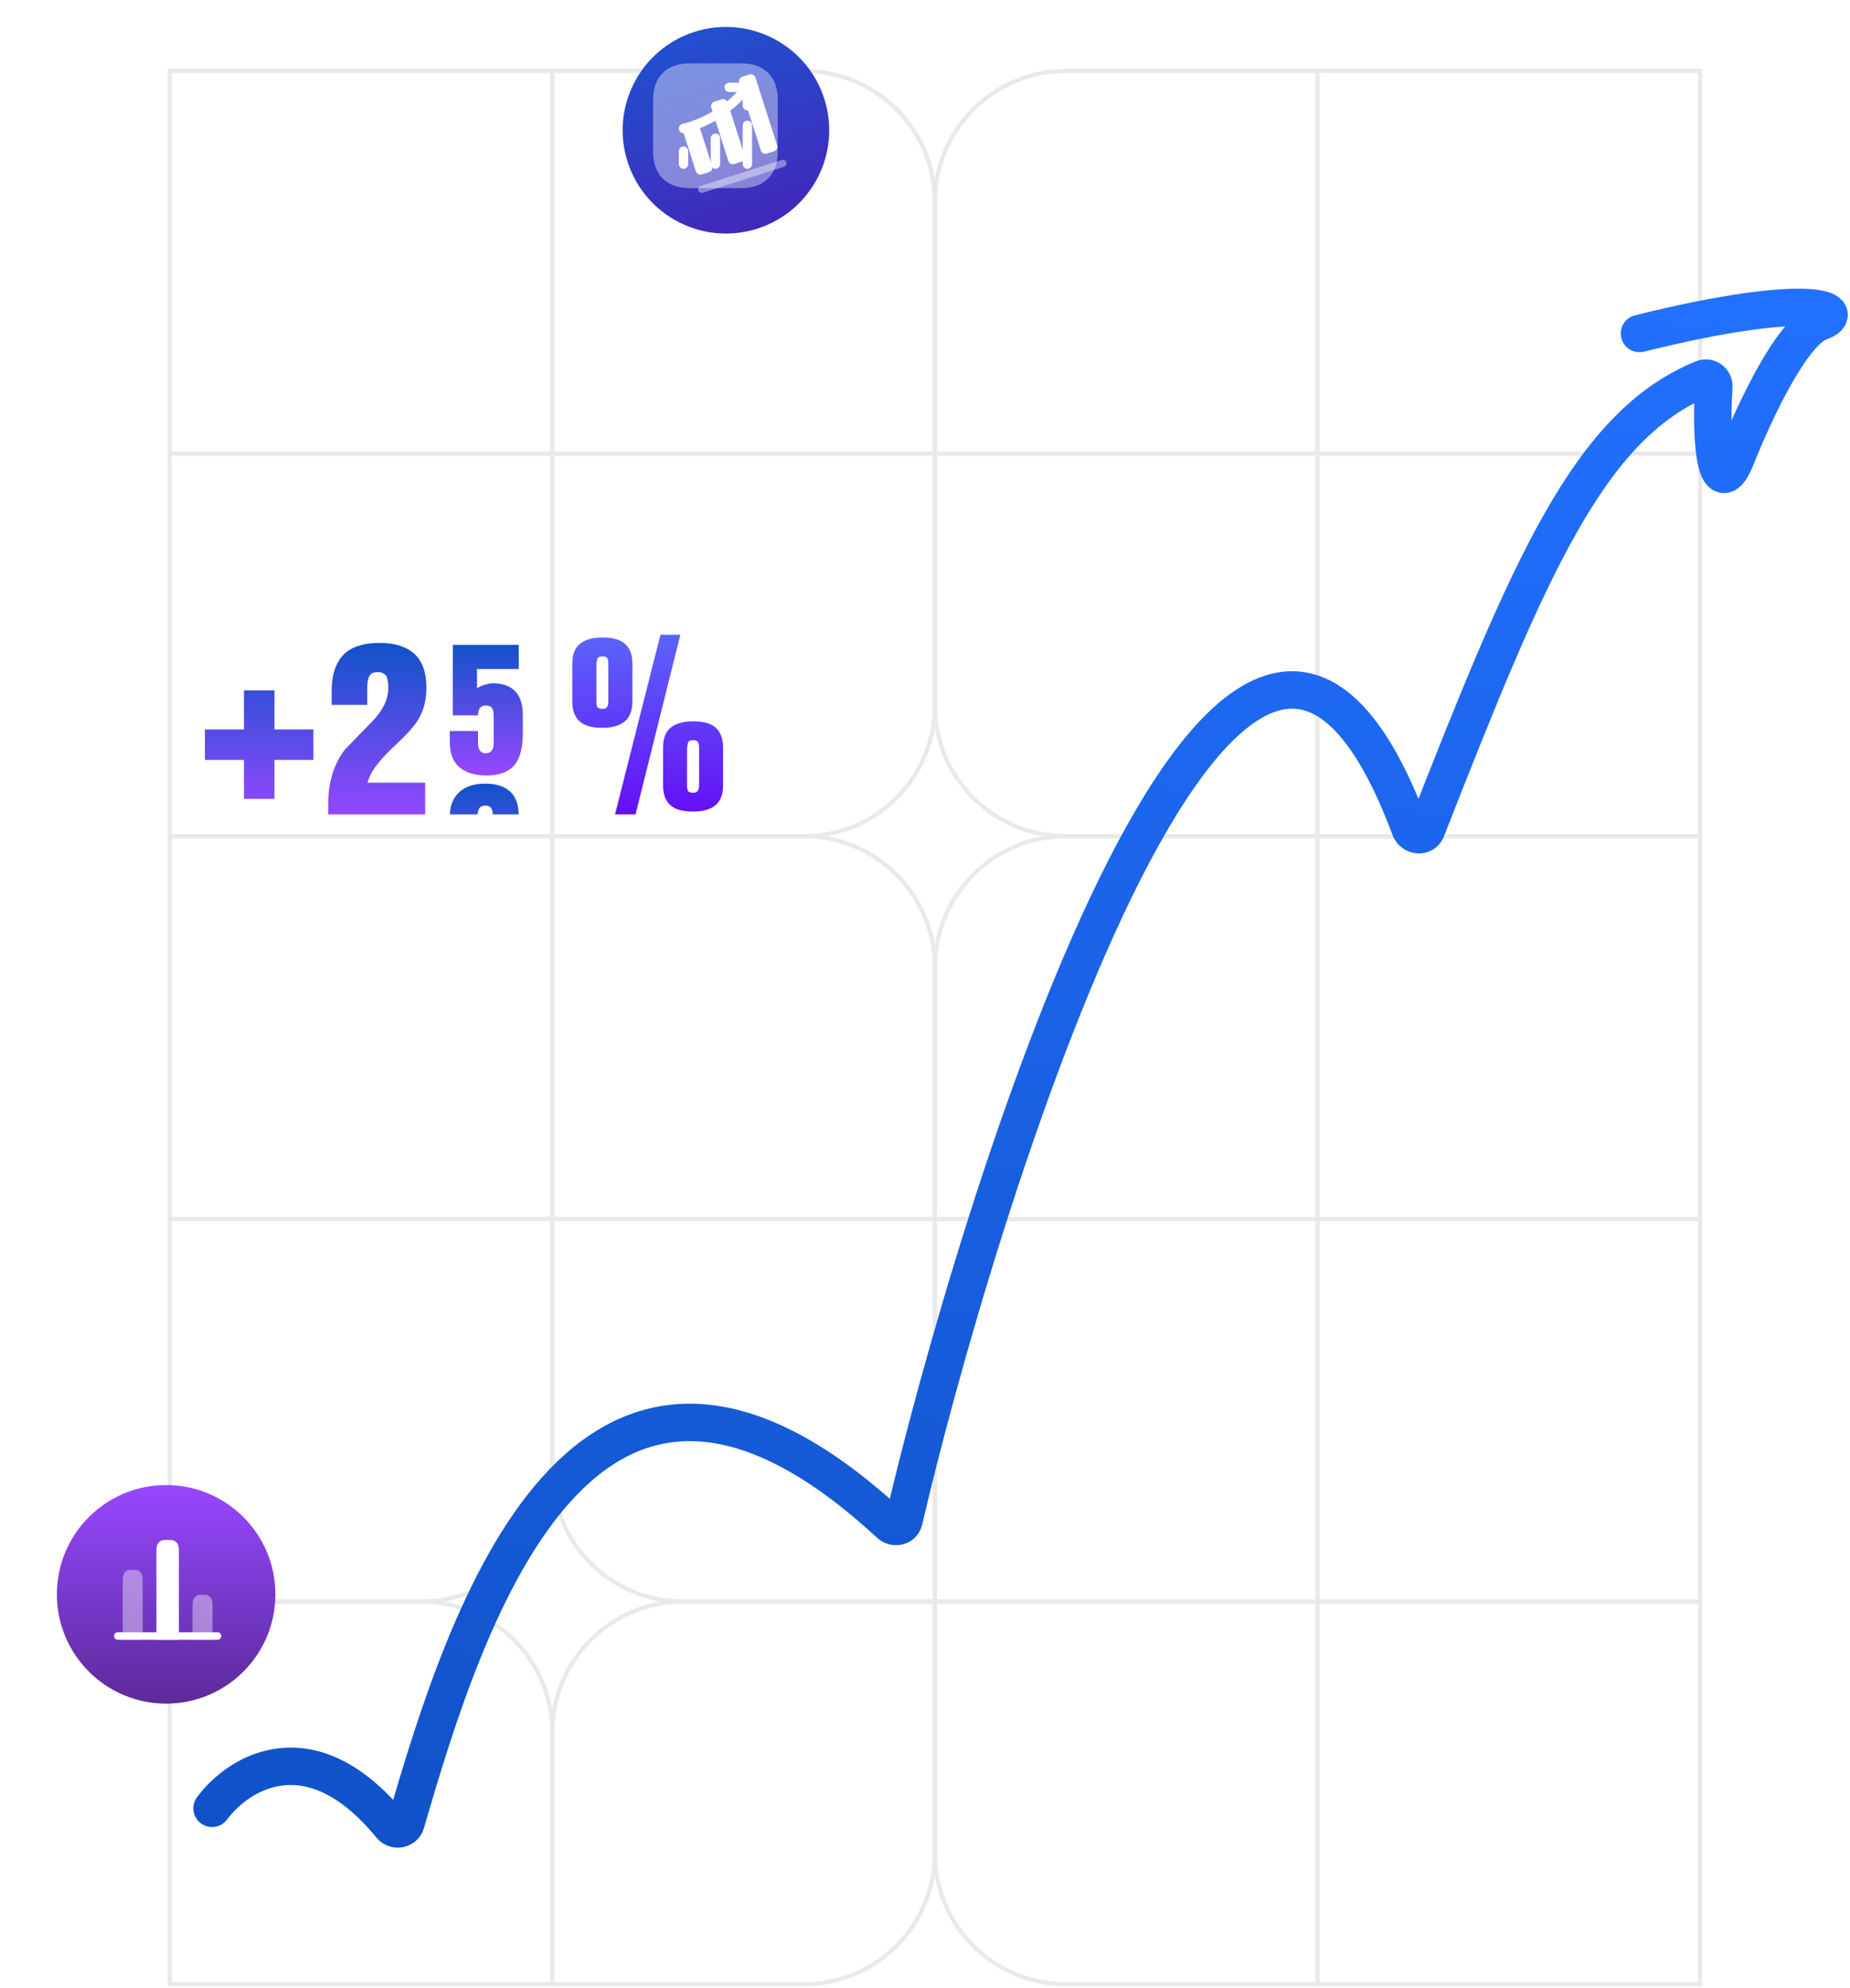 <svg width="618" height="664" viewBox="0 0 618 664" fill="none" xmlns="http://www.w3.org/2000/svg">
<rect x="56.695" y="23.695" width="127.804" height="127.804" stroke="#E9E9E9" stroke-width="1.389"/>
<rect x="56.695" y="151.499" width="127.804" height="127.804" stroke="#E9E9E9" stroke-width="1.389"/>
<rect x="56.695" y="279.303" width="127.804" height="127.804" stroke="#E9E9E9" stroke-width="1.389"/>
<path d="M184.499 407.107V491.152C184.499 515.319 164.907 534.911 140.739 534.911H56.694V407.107H184.499Z" stroke="#E9E9E9" stroke-width="1.389"/>
<path d="M140.739 534.911C164.907 534.911 184.499 554.502 184.499 578.67V662.716H56.694V534.911H140.739Z" stroke="#E9E9E9" stroke-width="1.389"/>
<path d="M268.543 23.694C292.711 23.694 312.303 43.286 312.303 67.453V151.499H184.499V23.694H268.543Z" stroke="#E9E9E9" stroke-width="1.389"/>
<path d="M312.303 151.498V235.543C312.303 259.711 292.711 279.303 268.543 279.303H184.499V151.498H312.303Z" stroke="#E9E9E9" stroke-width="1.389"/>
<path d="M268.543 279.303C292.711 279.303 312.303 298.894 312.303 323.061V407.107H184.499V279.303H268.543Z" stroke="#E9E9E9" stroke-width="1.389"/>
<path d="M312.303 407.107V534.911H228.257C204.09 534.911 184.499 515.319 184.499 491.152V407.107H312.303Z" stroke="#E9E9E9" stroke-width="1.389"/>
<path d="M228.257 534.911H312.303V618.956C312.303 643.123 292.711 662.716 268.543 662.716H184.499V578.67C184.499 554.503 204.09 534.911 228.257 534.911Z" stroke="#E9E9E9" stroke-width="1.389"/>
<path d="M356.061 23.694H440.107V151.499H312.303V67.453C312.303 43.286 331.894 23.695 356.061 23.694Z" stroke="#E9E9E9" stroke-width="1.389"/>
<path d="M440.107 151.498V279.303H356.061C331.894 279.303 312.303 259.711 312.303 235.543V151.498H440.107Z" stroke="#E9E9E9" stroke-width="1.389"/>
<path d="M356.061 279.303H440.107V407.107H312.303V323.061C312.303 298.894 331.894 279.303 356.061 279.303Z" stroke="#E9E9E9" stroke-width="1.389"/>
<rect x="312.303" y="407.107" width="127.804" height="127.804" stroke="#E9E9E9" stroke-width="1.389"/>
<path d="M440.107 534.911V662.716H356.061C331.894 662.715 312.303 643.123 312.303 618.956V534.911H440.107Z" stroke="#E9E9E9" stroke-width="1.389"/>
<rect x="440.107" y="23.695" width="127.804" height="127.804" stroke="#E9E9E9" stroke-width="1.389"/>
<rect x="440.107" y="151.499" width="127.804" height="127.804" stroke="#E9E9E9" stroke-width="1.389"/>
<rect x="440.107" y="279.303" width="127.804" height="127.804" stroke="#E9E9E9" stroke-width="1.389"/>
<rect x="440.107" y="407.107" width="127.804" height="127.804" stroke="#E9E9E9" stroke-width="1.389"/>
<rect x="440.107" y="534.911" width="127.804" height="127.804" stroke="#E9E9E9" stroke-width="1.389"/>
<path d="M70.839 603.965C79.811 591.901 103.837 577.104 130.563 609.763C132.025 611.55 134.964 611.07 135.607 608.852C155.824 539.098 195.433 414.911 297.211 508.998C298.802 510.468 301.478 509.937 301.967 507.827C324.365 411.084 411.826 117.82 471.064 276.775C471.97 279.205 475.562 279.559 476.508 277.145C510.666 189.947 530.725 141.994 568.852 126.479C570.718 125.72 572.659 127.252 572.52 129.262C571.106 149.781 573.915 167.968 579.944 152.885C586.389 136.761 598.677 110.735 608.067 107.456C617.456 104.178 606.305 96.818 547.673 111.382" stroke="url(#paint0_linear_2001_844)" stroke-width="12.503" stroke-linecap="round"/>
<g filter="url(#filter0_d_2001_844)">
<circle cx="55.5" cy="528.5" r="36.5" fill="url(#paint1_linear_2001_844)"/>
</g>
<path d="M72.667 547.667H39.333C38.65 547.667 38.083 547.1 38.083 546.417C38.083 545.733 38.65 545.167 39.333 545.167H72.667C73.35 545.167 73.917 545.733 73.917 546.417C73.917 547.1 73.35 547.667 72.667 547.667Z" fill="white"/>
<path d="M52.25 517.667V547.667H59.75V517.667C59.75 515.833 59 514.333 56.75 514.333H55.25C53 514.333 52.25 515.833 52.25 517.667Z" fill="white"/>
<path opacity="0.4" d="M41 527.667V547.667H47.667V527.667C47.667 525.833 47 524.333 45 524.333H43.667C41.667 524.333 41 525.833 41 527.667Z" fill="white"/>
<path opacity="0.4" d="M64.333 536V547.667H71V536C71 534.167 70.333 532.667 68.333 532.667H67C65 532.667 64.333 534.167 64.333 536Z" fill="white"/>
<g clip-path="url(#clip0_2001_844)">
<path d="M229.513 249.657V262.35C229.513 263.189 229.629 263.807 229.863 264.203C230.096 264.576 230.667 264.762 231.576 264.762C232.299 264.762 232.8 264.552 233.08 264.133C233.383 263.69 233.535 263.096 233.535 262.35V249.657C233.535 248.841 233.406 248.224 233.15 247.804C232.917 247.408 232.392 247.21 231.576 247.21C230.714 247.21 230.142 247.431 229.863 247.874L229.513 249.657ZM191.182 234.343V221.65C191.182 218.55 192.068 216.312 193.84 214.937C195.612 213.585 198.095 212.909 201.289 212.909C204.483 212.909 206.873 213.538 208.459 214.797C210.324 216.219 211.257 218.503 211.257 221.65V234.343C211.257 237.35 210.371 239.587 208.599 241.056C206.827 242.408 204.39 243.084 201.289 243.084C197.955 243.084 195.518 242.455 193.98 241.196C192.114 239.774 191.182 237.49 191.182 234.343ZM199.226 221.65V234.343C199.226 235.205 199.342 235.823 199.575 236.196C199.809 236.569 200.38 236.755 201.289 236.755C202.012 236.755 202.513 236.545 202.793 236.126C203.073 235.706 203.213 235.112 203.213 234.343V221.65C203.213 220.834 203.096 220.217 202.863 219.797C202.63 219.424 202.105 219.238 201.289 219.238C200.426 219.238 199.855 219.448 199.575 219.867L199.226 221.65ZM205.451 272L220.629 212H227.274L212.306 272H205.451ZM221.504 262.35V249.657C221.504 246.557 222.378 244.319 224.127 242.944C225.899 241.592 228.382 240.916 231.576 240.916C234.794 240.916 237.184 241.534 238.746 242.769C240.611 244.214 241.544 246.51 241.544 249.657V262.35C241.544 265.357 240.658 267.594 238.886 269.063C237.114 270.392 234.677 271.056 231.576 271.056C228.242 271.056 225.806 270.438 224.267 269.203C222.425 267.781 221.504 265.497 221.504 262.35Z" fill="url(#paint2_linear_2001_844)"/>
<path d="M81.504 243.626V230.576H91.685V243.626H104.7V253.807H91.685V266.822H81.504V253.807H68.454V243.626H81.504Z" fill="url(#paint3_linear_2001_844)"/>
<path d="M110.788 235.439V230.996C110.788 225.515 112.083 221.433 114.671 218.751C117.237 216.068 121.342 214.727 126.987 214.727C131.908 214.727 135.733 215.952 138.462 218.401C141.121 220.873 142.451 224.64 142.451 229.701C142.451 234.203 141.331 238.075 139.092 241.317C138.509 242.18 137.623 243.253 136.433 244.536C135.197 245.889 133.599 247.475 131.64 249.294C128.095 252.583 125.564 255.568 124.048 258.25L123.313 259.825L122.753 261.399H142.031V272H109.633V268.466C109.633 261.586 111.359 255.72 114.811 250.868C114.905 250.658 118.123 247.311 124.468 240.827C127.966 237.189 129.716 233.503 129.716 229.771C129.716 227.626 129.424 226.203 128.841 225.503C128.211 224.827 127.325 224.488 126.182 224.488C124.759 224.488 123.826 224.92 123.383 225.783C122.917 226.693 122.683 228.022 122.683 229.771V235.439H110.788Z" fill="url(#paint4_linear_2001_844)"/>
<path d="M151.26 238.921V215.369H173.291V223.451H159.341V229.906C159.964 229.425 160.835 229.025 161.955 228.705C163.093 228.367 163.974 228.198 164.596 228.198C168.01 228.198 170.579 229.168 172.304 231.106C173.869 232.884 174.651 235.418 174.651 238.707V244.762C174.651 249.492 173.798 252.986 172.091 255.244C170.153 257.752 166.943 259.005 162.462 259.005C158.639 259.005 155.652 258.098 153.5 256.285C151.348 254.471 150.273 251.688 150.273 247.936V244.149H159.688V248.31C159.688 249.288 159.884 250.07 160.275 250.657C160.684 251.279 161.36 251.59 162.302 251.59C163.173 251.59 163.831 251.279 164.276 250.657C164.703 250.07 164.916 249.288 164.916 248.31V238.921C164.916 238.405 164.88 238.023 164.809 237.774C164.809 237.401 164.631 236.947 164.276 236.414C163.902 235.898 163.244 235.64 162.302 235.64C161.36 235.64 160.684 235.934 160.275 236.52C159.884 237.125 159.688 237.925 159.688 238.921H151.26Z" fill="url(#paint5_linear_2001_844)"/>
<path d="M150.273 294.637V272.491C150.273 269.202 151.296 266.587 153.343 264.645C155.389 262.703 158.311 261.733 162.107 261.733C165.658 261.733 168.413 262.599 170.372 264.33C172.314 266.045 173.285 268.8 173.285 272.596H164.678C164.678 271.424 164.486 270.532 164.101 269.919C163.699 269.342 163.034 269.053 162.107 269.053C161.18 269.053 160.515 269.36 160.113 269.972C159.71 270.584 159.509 271.459 159.509 272.596V277.371L159.64 277.476C160.392 276.514 161.145 275.876 161.897 275.561C162.614 275.228 163.646 275.062 164.993 275.062C168.229 275.062 170.6 276.138 172.104 278.29C173.311 280.231 173.915 282.899 173.915 286.293V294.637C173.915 297.961 172.882 300.576 170.818 302.483C168.737 304.407 165.833 305.369 162.107 305.369C158.311 305.369 155.389 304.407 153.343 302.483C151.296 300.576 150.273 297.961 150.273 294.637ZM159.85 285.112V295.319C159.85 296.369 160.043 297.095 160.427 297.497C160.83 297.882 161.39 298.074 162.107 298.074C162.719 298.074 163.235 297.908 163.655 297.576C164.127 297.121 164.363 296.369 164.363 295.319V285.112C164.363 284.08 164.162 283.371 163.76 282.987C163.375 282.584 162.824 282.383 162.107 282.383C161.355 282.383 160.795 282.558 160.427 282.908C160.043 283.31 159.85 284.045 159.85 285.112Z" fill="url(#paint6_linear_2001_844)"/>
</g>
<circle cx="242.5" cy="43.5" r="34.5" transform="rotate(-17.764 242.5 43.5)" fill="url(#paint7_linear_2001_844)"/>
<g clip-path="url(#clip1_2001_844)">
<mask id="mask0_2001_844" style="mask-type:luminance" maskUnits="userSpaceOnUse" x="214" y="17" width="50" height="50">
<path d="M264 17H214V67H264V17Z" fill="white"/>
</mask>
<g mask="url(#mask0_2001_844)">
<path opacity="0.4" d="M247.729 21.167H230.271C222.687 21.167 218.167 25.688 218.167 33.271V50.708C218.167 58.312 222.687 62.833 230.271 62.833H247.708C255.292 62.833 259.812 58.312 259.812 50.729V33.271C259.833 25.688 255.312 21.167 247.729 21.167Z" fill="white"/>
<path d="M228.333 56.375C227.479 56.375 226.771 55.667 226.771 54.813V50.5C226.771 49.646 227.479 48.938 228.333 48.938C229.187 48.938 229.896 49.646 229.896 50.5V54.813C229.896 55.688 229.187 56.375 228.333 56.375Z" fill="white"/>
<path d="M239 56.375C238.146 56.375 237.438 55.667 237.438 54.812V46.167C237.438 45.312 238.146 44.604 239 44.604C239.854 44.604 240.562 45.312 240.562 46.167V54.812C240.562 55.688 239.854 56.375 239 56.375Z" fill="white"/>
<path d="M249.667 56.374C248.813 56.374 248.104 55.666 248.104 54.812V41.854C248.104 40.999 248.813 40.291 249.667 40.291C250.521 40.291 251.229 40.999 251.229 41.854V54.812C251.229 55.687 250.542 56.374 249.667 56.374Z" fill="white"/>
<path d="M251.229 29.124C251.229 29.02 251.187 28.895 251.167 28.791C251.146 28.707 251.125 28.603 251.104 28.52C251.062 28.437 251 28.374 250.958 28.291C250.896 28.207 250.833 28.103 250.75 28.041C250.729 28.02 250.729 27.999 250.708 27.999C250.646 27.957 250.583 27.937 250.521 27.895C250.437 27.832 250.333 27.77 250.229 27.728C250.125 27.687 250.021 27.687 249.917 27.666C249.833 27.645 249.771 27.624 249.687 27.624H243.583C242.729 27.624 242.021 28.332 242.021 29.187C242.021 30.041 242.729 30.749 243.583 30.749H246.187C241.229 35.958 234.979 39.624 227.958 41.395C227.125 41.603 226.604 42.458 226.812 43.291C226.979 43.999 227.625 44.478 228.333 44.478C228.458 44.478 228.583 44.458 228.708 44.437C236.146 42.583 242.792 38.728 248.104 33.27V35.291C248.104 36.145 248.812 36.853 249.667 36.853C250.521 36.853 251.229 36.145 251.229 35.291V29.187C251.229 29.166 251.229 29.145 251.229 29.124Z" fill="white"/>
</g>
</g>
<g clip-path="url(#clip2_2001_844)">
<mask id="mask1_2001_844" style="mask-type:luminance" maskUnits="userSpaceOnUse" x="219" y="19" width="49" height="49">
<path d="M255.426 19.933L219.238 31.526L230.831 67.715L267.02 56.121L255.426 19.933Z" fill="white"/>
</mask>
<g mask="url(#mask1_2001_844)">
<path opacity="0.4" d="M261.892 55.685L234.751 64.38C234.133 64.579 233.456 64.23 233.258 63.612C233.06 62.994 233.408 62.317 234.027 62.119L261.168 53.424C261.786 53.225 262.463 53.574 262.661 54.192C262.859 54.81 262.511 55.487 261.892 55.685Z" fill="white"/>
<path d="M231.73 41.458L229.318 42.231C228.488 42.497 228.027 43.393 228.293 44.222L232.457 57.22C232.723 58.049 233.619 58.51 234.448 58.244L236.86 57.471C237.69 57.206 238.151 56.31 237.885 55.481L233.721 42.483C233.451 41.639 232.559 41.193 231.73 41.458Z" fill="white"/>
<path d="M241.045 33.168L238.633 33.941C237.803 34.206 237.342 35.102 237.608 35.932L243.313 53.739C243.579 54.569 244.475 55.03 245.304 54.764L247.716 53.991C248.546 53.725 249.007 52.83 248.741 52L243.036 34.193C242.77 33.363 241.875 32.902 241.045 33.168Z" fill="white"/>
<path d="M250.361 24.881L247.948 25.654C247.119 25.919 246.658 26.815 246.923 27.645L254.169 50.262C254.435 51.092 255.331 51.553 256.16 51.287L258.573 50.514C259.402 50.248 259.863 49.352 259.597 48.523L252.351 25.905C252.086 25.076 251.19 24.615 250.361 24.881Z" fill="white"/>
</g>
</g>
<defs>
<filter id="filter0_d_2001_844" x="0.8" y="477.8" width="109.4" height="109.4" filterUnits="userSpaceOnUse" color-interpolation-filters="sRGB">
<feFlood flood-opacity="0" result="BackgroundImageFix"/>
<feColorMatrix in="SourceAlpha" type="matrix" values="0 0 0 0 0 0 0 0 0 0 0 0 0 0 0 0 0 0 127 0" result="hardAlpha"/>
<feMorphology radius="5" operator="dilate" in="SourceAlpha" result="effect1_dropShadow_2001_844"/>
<feOffset dy="4"/>
<feGaussianBlur stdDeviation="6.6"/>
<feComposite in2="hardAlpha" operator="out"/>
<feColorMatrix type="matrix" values="0 0 0 0 0.435 0 0 0 0 0 0 0 0 0 1 0 0 0 0.45 0"/>
<feBlend mode="screen" in2="BackgroundImageFix" result="effect1_dropShadow_2001_844"/>
<feBlend mode="normal" in="SourceGraphic" in2="effect1_dropShadow_2001_844" result="shape"/>
</filter>
<linearGradient id="paint0_linear_2001_844" x1="367.516" y1="79.856" x2="314.115" y2="631.694" gradientUnits="userSpaceOnUse">
<stop stop-color="#2270FF"/>
<stop offset="1" stop-color="#1152C9"/>
</linearGradient>
<linearGradient id="paint1_linear_2001_844" x1="55.5" y1="492" x2="55.5" y2="565" gradientUnits="userSpaceOnUse">
<stop stop-color="#9747FF"/>
<stop offset="1" stop-color="#5B2B99"/>
</linearGradient>
<linearGradient id="paint2_linear_2001_844" x1="157.397" y1="180.723" x2="157.397" y2="282.213" gradientUnits="userSpaceOnUse">
<stop stop-color="#5691FF"/>
<stop offset="1" stop-color="#6601F3"/>
</linearGradient>
<linearGradient id="paint3_linear_2001_844" x1="123.051" y1="214.727" x2="123.051" y2="272.91" gradientUnits="userSpaceOnUse">
<stop stop-color="#1152C9"/>
<stop offset="1" stop-color="#9747FF"/>
</linearGradient>
<linearGradient id="paint4_linear_2001_844" x1="123.051" y1="214.727" x2="123.051" y2="272.91" gradientUnits="userSpaceOnUse">
<stop stop-color="#1152C9"/>
<stop offset="1" stop-color="#9747FF"/>
</linearGradient>
<linearGradient id="paint5_linear_2001_844" x1="133.029" y1="214.649" x2="133.029" y2="259.005" gradientUnits="userSpaceOnUse">
<stop stop-color="#1152C9"/>
<stop offset="1" stop-color="#9747FF"/>
</linearGradient>
<linearGradient id="paint6_linear_2001_844" x1="132.981" y1="261.733" x2="132.981" y2="305.369" gradientUnits="userSpaceOnUse">
<stop stop-color="#1152C9"/>
<stop offset="1" stop-color="#9747FF"/>
</linearGradient>
<linearGradient id="paint7_linear_2001_844" x1="242.5" y1="9" x2="242.5" y2="78" gradientUnits="userSpaceOnUse">
<stop stop-color="#2150CF"/>
<stop offset="1" stop-color="#4128BA"/>
</linearGradient>
<clipPath id="clip0_2001_844">
<rect width="185.455" height="60" fill="white" transform="translate(63 212)"/>
</clipPath>
<clipPath id="clip1_2001_844">
<rect width="50" height="50" fill="white" transform="translate(214 17)"/>
</clipPath>
<clipPath id="clip2_2001_844">
<rect width="38" height="38" fill="white" transform="translate(219.238 31.526) rotate(-17.764)"/>
</clipPath>
</defs>
</svg>
